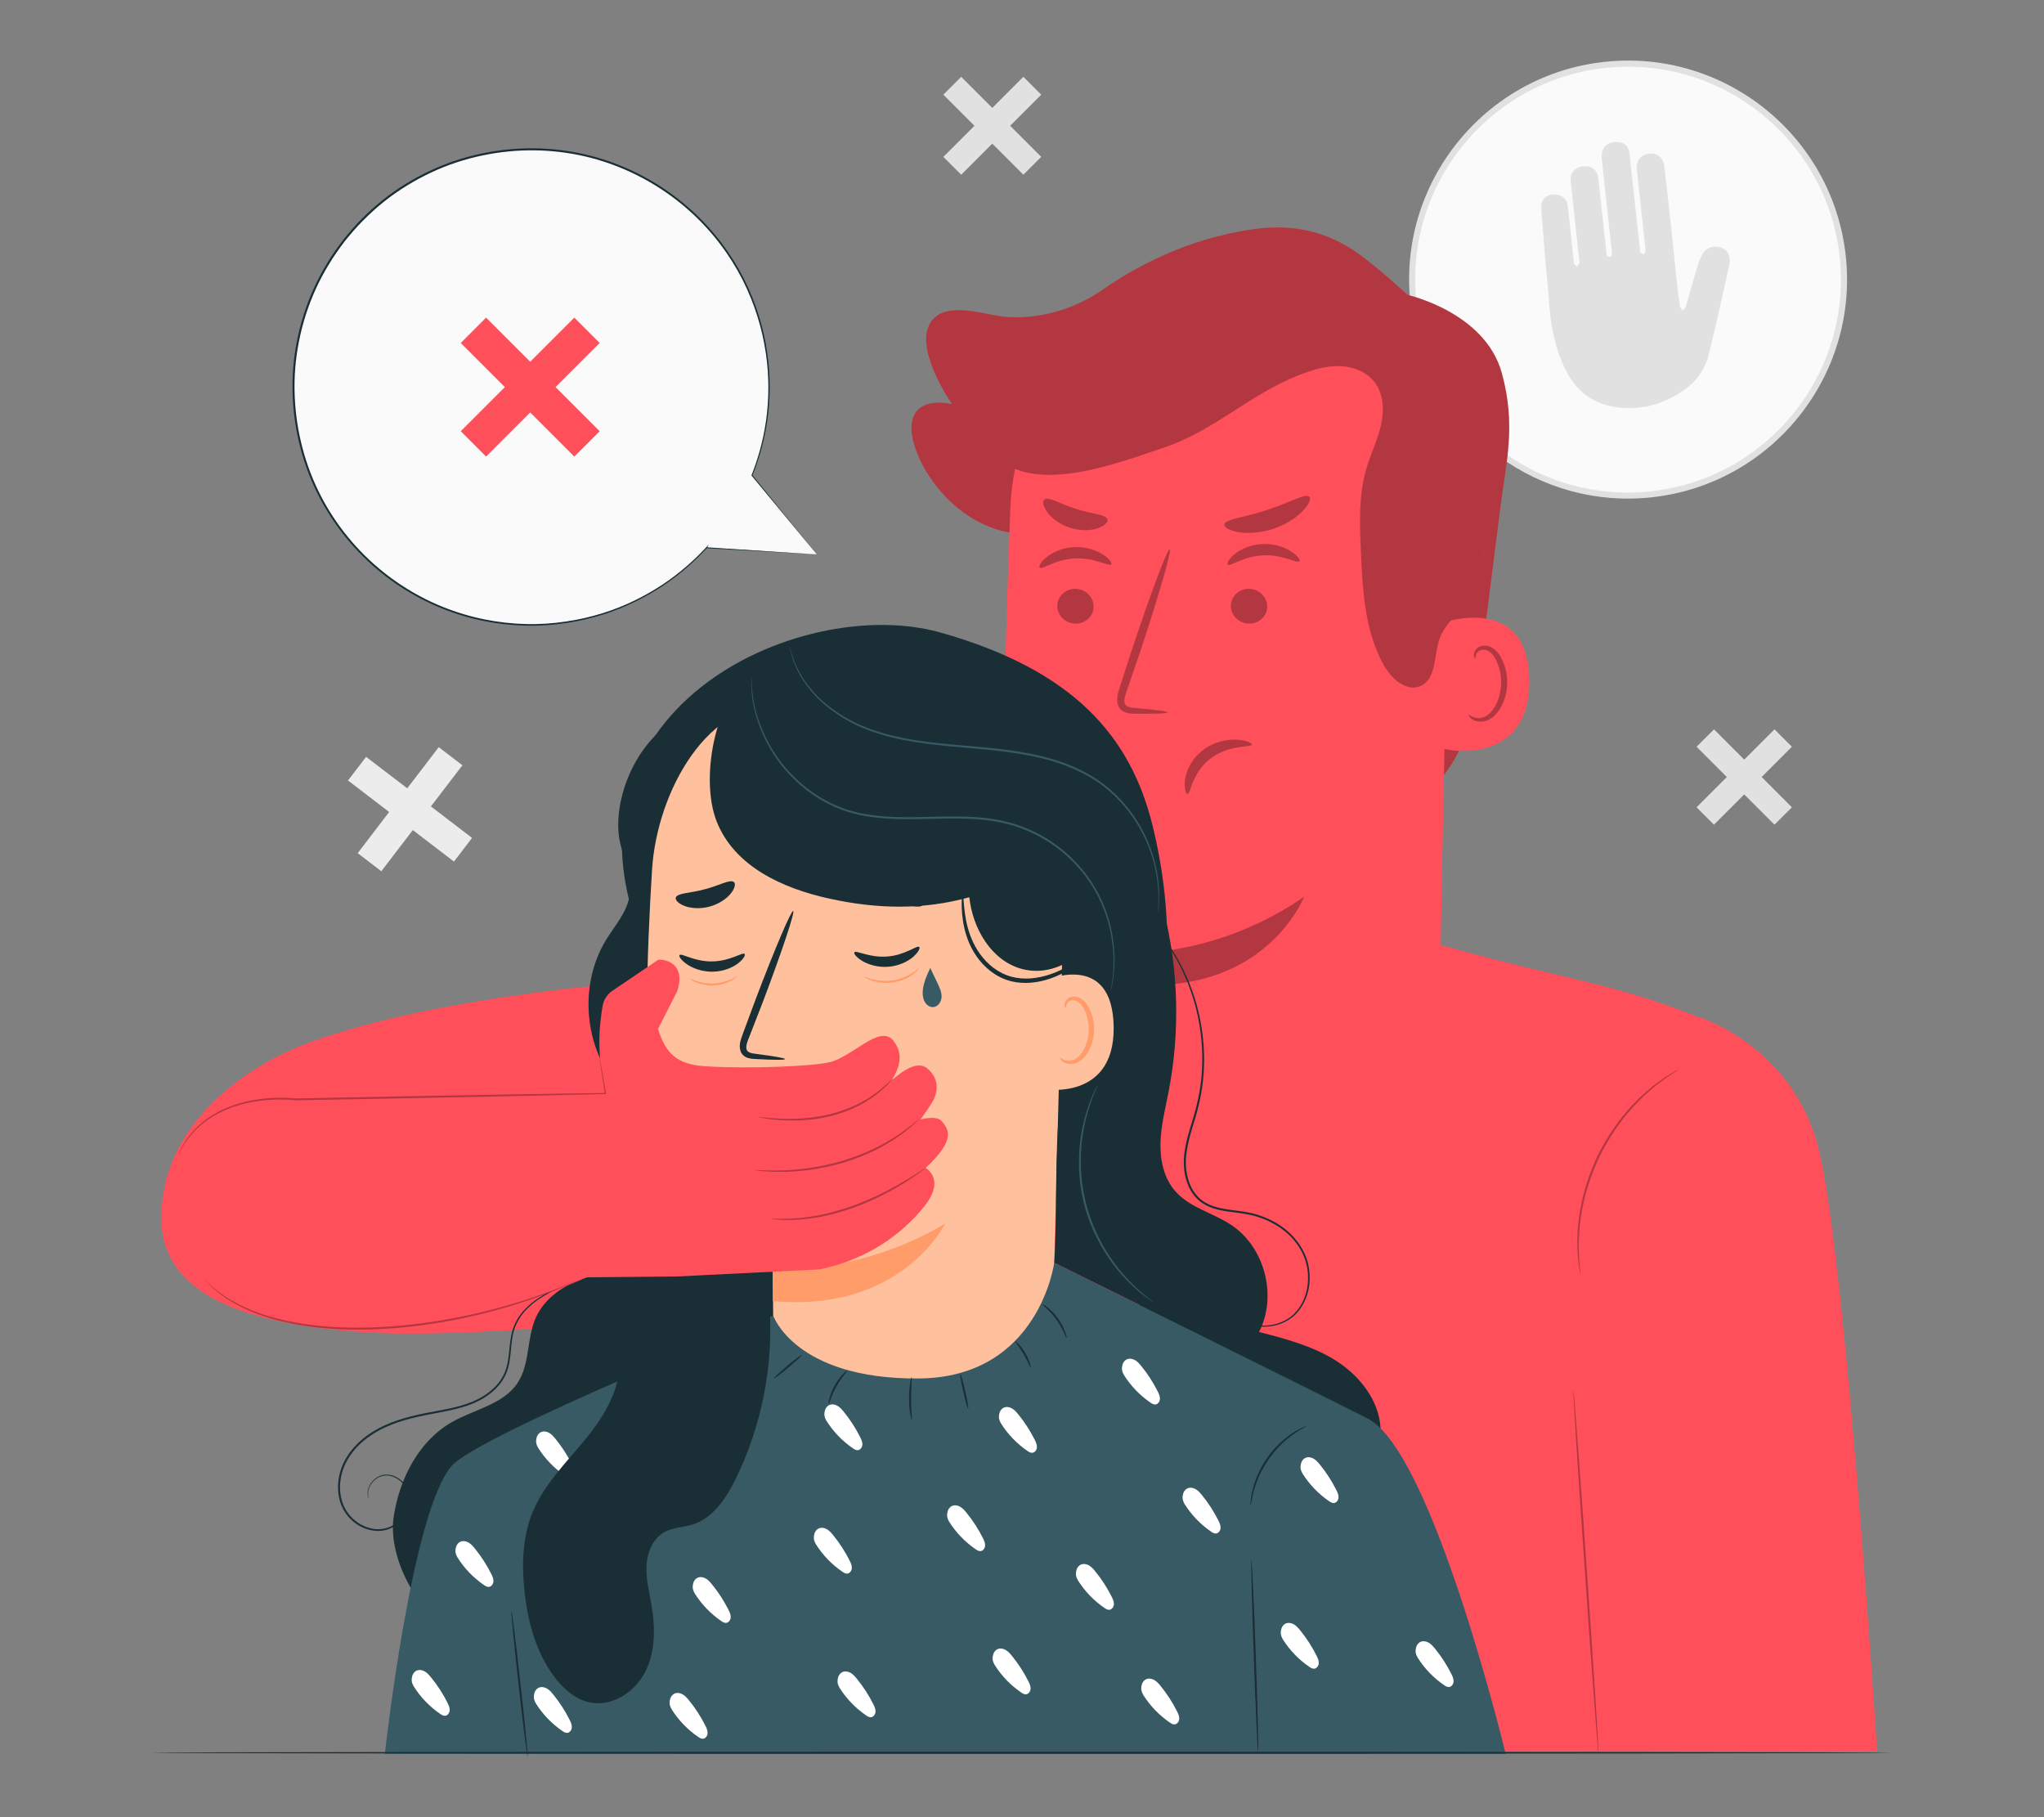 <?xml version="1.0" encoding="UTF-8"?>
<svg id="Layer_2" data-name="Layer 2" xmlns="http://www.w3.org/2000/svg" viewBox="0 0 540 480">
  <rect x="0" y="0" width="540" height="480" fill="#808080" stroke="none"/>
  <defs>
    <style>
      .cls-1 {
        fill: #375a64;
      }

      .cls-1, .cls-2, .cls-3, .cls-4, .cls-5, .cls-6, .cls-7, .cls-8, .cls-9, .cls-10, .cls-11 {
        stroke-width: 0px;
      }

      .cls-2 {
        fill: #e1e1e1;
      }

      .cls-3 {
        fill: #ececec;
      }

      .cls-5 {
        fill: none;
      }

      .cls-6 {
        fill: #1a2e35;
      }

      .cls-7 {
        fill: #fff;
      }

      .cls-12 {
        opacity: .3;
      }

      .cls-8 {
        fill: #ff9c6a;
      }

      .cls-9 {
        fill: #fafafa;
      }

      .cls-10 {
        fill: #ff4f5b;
      }

      .cls-11 {
        fill: #ffc19d;
      }
    </style>
  </defs>
  <g id="Layer_2-2" data-name="Layer 2">
    <g>
      <g>
        <g>
          <g>
            <circle class="cls-9" cx="430.12" cy="73.86" r="57.04" transform="translate(73.75 325.77) rotate(-45)"/>
            <path class="cls-2" d="M430.97,131.7c-29.5.46-55.11-21.69-58.36-51.6-3.45-31.71,19.55-60.32,51.26-63.76,31.71-3.45,60.32,19.55,63.76,51.26h0c3.45,31.71-19.55,60.32-51.26,63.76-1.81.2-3.61.31-5.4.33ZM429.29,17.62c-1.74.03-3.49.13-5.25.33-30.83,3.35-53.18,31.16-49.83,61.98,1.62,14.93,8.96,28.34,20.67,37.75,11.71,9.41,26.37,13.7,41.31,12.08,30.83-3.35,53.18-31.16,49.83-61.98-3.16-29.07-28.06-50.6-56.73-50.16Z"/>
          </g>
          <path class="cls-2" d="M456.52,66.88c-1.31-2.22-4.97-2.35-6.45-.23-.8,1.15-1.27,2.58-1.69,3.95-1.06,3.47-2,6.98-3.03,10.46-.11.37-.55.65-.83.97-.24-.35-.64-.69-.7-1.07-.31-1.97-.55-3.95-.77-5.94-.42-3.9-.79-7.8-1.21-11.69-.7-6.55-1.41-13.1-2.17-19.64-.08-.71-.43-1.48-.9-2.02-1.05-1.2-2.91-1.42-4.44-.72-1.29.59-2.08,2.09-1.91,3.73.74,6.95,1.5,13.89,2.25,20.84.04.33.15.68.06.97-.08.26-.38.61-.61.64-.23.03-.6-.25-.73-.49-.15-.26-.12-.63-.16-.96-.88-8.07-1.76-16.14-2.64-24.2-.06-.51-.09-1.02-.2-1.51-.33-1.45-1.14-2.18-2.6-2.4-2.99-.46-4.95,1.4-4.62,4.41.86,7.96,1.73,15.92,2.59,23.88.05.47.14.95.08,1.41-.03.24-.33.61-.55.63-.23.03-.63-.22-.73-.44-.17-.38-.18-.85-.22-1.28-.7-6.37-1.37-12.74-2.09-19.1-.25-2.21-1.83-3.38-4.04-3.12-2.21.25-3.48,1.76-3.25,3.94.72,6.77,1.46,13.53,2.2,20.3.04.4.18.82.1,1.19-.08.37-.38.69-.58,1.03-.3-.3-.81-.56-.85-.89-.32-2.45-.53-4.92-.79-7.38-.28-2.61-.53-5.21-.86-7.81-.25-2.02-1.98-3.2-4.13-2.94-1.92.24-3.04,1.67-2.88,3.66.41,5.11.82,10.23,1.22,15.34-.05,0,.05,0,0,0,.34,3.11.64,6.23.84,9.34.41,6.26,1.61,12.33,4.39,17.99,2.61,5.32,6.87,8.73,12.76,9.72,6.36,1.07,12.3-.36,17.68-3.84,3.61-2.34,6.29-5.59,7.33-9.83,1.95-7.93,3.74-15.9,5.5-23.87.21-.95.1-2.21-.37-3.03Z"/>
        </g>
        <polygon class="cls-2" points="473.4 213.25 465.4 205.25 473.4 197.25 468.8 192.66 460.8 200.65 452.81 192.66 448.21 197.25 456.21 205.25 448.21 213.25 452.81 217.84 460.8 209.84 468.8 217.84 473.4 213.25"/>
        <polygon class="cls-2" points="275.08 41.43 266.87 33.22 275.08 25.01 270.36 20.29 262.15 28.5 253.94 20.29 249.22 25.01 257.44 33.22 249.22 41.43 253.94 46.15 262.15 37.94 270.36 46.15 275.08 41.43"/>
        <polygon class="cls-3" points="124.71 221.33 113.84 213.01 122.16 202.14 115.91 197.36 107.59 208.23 96.72 199.92 91.94 206.16 102.81 214.48 94.5 225.36 100.74 230.13 109.06 219.26 119.93 227.58 124.71 221.33"/>
        <g>
          <g>
            <path class="cls-9" d="M215.79,146.45l-17.12-20.88c4.18-10.43,5.63-22.11,3.58-34-5.9-34.19-38.39-57.12-72.57-51.22-34.19,5.9-57.12,38.39-51.22,72.57,5.9,34.18,38.39,57.12,72.57,51.22,14.27-2.46,26.57-9.57,35.64-19.5l-.02.03,29.14,1.76Z"/>
            <path class="cls-6" d="M215.79,146.45c-.97-.05-10.46-.58-29.15-1.63h-.21s.1-.2.1-.2l.02-.03.22.15c-3.06,3.34-6.82,6.76-11.41,9.85-4.6,3.06-9.98,5.84-16.13,7.76-3.07.96-6.31,1.73-9.7,2.22-3.39.51-6.92.78-10.54.69-7.24-.15-14.87-1.57-22.26-4.56-7.39-2.98-14.54-7.53-20.67-13.58-6.13-6.03-11.25-13.56-14.54-22.11-3.28-8.54-4.78-18.04-4.07-27.63.75-9.57,3.71-19.2,8.9-27.72,1.29-2.2,2.78-4.25,4.3-6.27,1.59-1.96,3.21-3.89,4.99-5.64,3.52-3.55,7.42-6.66,11.61-9.21,4.17-2.57,8.59-4.63,13.14-6.14,4.55-1.5,9.2-2.46,13.84-2.92,9.28-.91,18.48.26,26.74,3.16,8.27,2.88,15.61,7.38,21.6,12.79,6.01,5.41,10.67,11.73,13.98,18.25,3.28,6.54,5.27,13.26,6.16,19.65.92,6.39.78,12.46-.02,17.89-.8,5.44-2.25,10.26-3.9,14.39l-.02-.13c10.96,13.49,16.43,20.24,17.02,20.96-.59-.72-6.14-7.41-17.22-20.79l-.05-.06.03-.07c1.62-4.12,3.05-8.92,3.82-14.34.77-5.41.9-11.44-.03-17.79-.91-6.35-2.9-13.01-6.17-19.51-3.31-6.47-7.94-12.73-13.92-18.09-5.96-5.36-13.24-9.82-21.45-12.67-8.19-2.87-17.32-4.02-26.52-3.11-4.6.46-9.22,1.42-13.73,2.9-4.5,1.5-8.88,3.55-13.02,6.1-4.15,2.53-8.02,5.61-11.51,9.14-1.77,1.74-3.38,3.65-4.95,5.59-1.51,2-2.98,4.04-4.26,6.21-5.15,8.44-8.08,17.99-8.83,27.48-.71,9.5.78,18.93,4.02,27.4,3.25,8.48,8.33,15.95,14.4,21.94,6.08,6,13.16,10.53,20.49,13.5,7.34,2.98,14.91,4.4,22.1,4.57,3.6.1,7.11-.17,10.47-.66,3.37-.48,6.6-1.24,9.65-2.18,6.11-1.89,11.48-4.64,16.06-7.67,4.57-3.07,8.33-6.45,11.39-9.76l.7-.75-.48.91-.02.03-.11-.2c18.68,1.22,28.16,1.84,29.13,1.9Z"/>
          </g>
          <polygon class="cls-10" points="158.43 113.91 146.77 102.25 158.43 90.6 151.73 83.9 140.07 95.56 128.42 83.9 121.72 90.6 133.38 102.25 121.72 113.91 128.42 120.61 140.07 108.95 151.73 120.61 158.43 113.91"/>
        </g>
        <g>
          <g>
            <path class="cls-10" d="M355.53,211.95c9.12,4.98,21.11-.28,27.08-8.78,5.97-8.51,7.45-19.27,8.76-29.58,1.69-13.3,3.37-26.6,5.06-39.9,1.48-11.68,4.14-21.27.33-35.15-4.42-16.08-24.85-20.62-24.85-20.62,0,0-9.03-8.31-14.24-11.76-8.59-5.67-17.4-6.92-26.63-5.61-17.7,2.5-31.53,10.26-39.56,15.86-6.97,4.86-15.27,7.52-23.76,7.39-1.13-.02-2.16-.08-3.02-.2-5.74-.81-16.59-4.53-19.46,2.78-2.87,7.3,6.26,20.35,6.26,20.35,0,0-10.17-2.6-10.7,5.74-.52,8.34,10.92,28.46,30.89,28.7"/>
            <g class="cls-12">
              <path class="cls-4" d="M355.53,211.95c9.12,4.98,21.11-.28,27.08-8.78,5.97-8.51,7.45-19.27,8.76-29.58,1.69-13.3,3.37-26.6,5.06-39.9,1.48-11.68,4.14-21.27.33-35.15-4.42-16.08-24.85-20.62-24.85-20.62,0,0-9.03-8.31-14.24-11.76-8.59-5.67-17.4-6.92-26.63-5.61-17.7,2.5-31.53,10.26-39.56,15.86-6.97,4.86-15.27,7.52-23.76,7.39-1.13-.02-2.16-.08-3.02-.2-5.74-.81-16.59-4.53-19.46,2.78-2.87,7.3,6.26,20.35,6.26,20.35,0,0-10.17-2.6-10.7,5.74-.52,8.34,10.92,28.46,30.89,28.7"/>
            </g>
            <g>
              <g>
                <g>
                  <path class="cls-10" d="M480.34,302.96c-7.15-27.17-32.01-34.51-32.01-34.51v.07c-22.69-9.03-35.57-9.83-67.72-18.91l2.11-110.07c1.57-35.01-17.5-65.09-52.53-65.69l-3.24.13c-32.6,1.35-58.74,27.49-60.02,60.09-1.19,30.36-2.12,63.92-1.25,80.15,1.8,33.58,35.62,37.41,35.62,37.41.02.51,0,2.85-.06,6.3-1.51,0-19.66,2.45-39.05,6.39-12.25-3.73-48.51-13.49-71.69-6.51h0c-20.36,1.02-72.67,4.76-107.77,17.2-19.38,6.87-40.14,22.96-40.11,46.73.03,22.37,27.06,28.48,54.38,30.22,19.34,1.23,53.1-1.48,71.16-3.18l66.83,34.82,5.07,25.79,4.19,53.5,188.46-.26h63.2s-8.43-132.49-15.58-159.67Z"/>
                  <g class="cls-12">
                    <path class="cls-4" d="M301.31,251.64s21.23.37,43.21-14.74c0,0-9.65,24.87-43.3,23.23l.09-8.49Z"/>
                  </g>
                </g>
                <g class="cls-12">
                  <g>
                    <g>
                      <g>
                        <path class="cls-4" d="M279.32,160.07c.01,2.54,2.18,4.62,4.83,4.65,2.64.03,4.78-1.99,4.77-4.53-.02-2.54-2.18-4.62-4.82-4.65-2.65-.03-4.79,2-4.77,4.53Z"/>
                        <path class="cls-4" d="M274.69,149.95c.62.6,4.14-2.24,9.31-2.44,5.15-.27,9.05,2.23,9.59,1.57.26-.29-.39-1.4-2.09-2.53-1.67-1.13-4.49-2.18-7.71-2.03-3.21.15-5.87,1.45-7.38,2.72-1.54,1.28-2.03,2.44-1.72,2.71Z"/>
                      </g>
                      <g>
                        <path class="cls-4" d="M325.18,160.07c.01,2.54,2.18,4.62,4.83,4.65,2.64.03,4.78-1.99,4.77-4.53-.02-2.54-2.18-4.62-4.82-4.65-2.65-.03-4.79,2-4.77,4.53Z"/>
                        <path class="cls-4" d="M324.4,149.13c.62.6,4.15-2.24,9.31-2.44,5.15-.27,9.05,2.23,9.59,1.57.26-.29-.38-1.4-2.09-2.53-1.67-1.13-4.49-2.18-7.71-2.03-3.21.15-5.87,1.45-7.38,2.72-1.53,1.28-2.03,2.44-1.72,2.71Z"/>
                      </g>
                      <path class="cls-4" d="M308.46,188.19c.01-.29-3.22-.72-8.45-1.17-1.32-.08-2.58-.29-2.84-1.18-.35-.94.14-2.38.72-3.94,1.11-3.24,2.27-6.64,3.48-10.2,4.82-14.52,8.26-26.43,7.67-26.62-.59-.19-4.97,11.42-9.8,25.94-1.16,3.58-2.27,6.99-3.32,10.25-.44,1.52-1.22,3.25-.47,5.2.4.97,1.39,1.65,2.25,1.84.86.22,1.6.21,2.25.22,5.24.06,8.49-.05,8.5-.34Z"/>
                      <path class="cls-4" d="M313.73,209.71c.84.08,1.07-5.52,6.03-9.31,4.95-3.8,10.9-2.93,10.97-3.71.09-.35-1.29-1.14-3.81-1.31-2.47-.18-6.11.47-9.15,2.78-3.02,2.32-4.41,5.53-4.7,7.82-.31,2.33.26,3.75.65,3.73Z"/>
                    </g>
                    <path class="cls-4" d="M345.94,131.24c-1.04-1.07-5.47,1.66-11.29,3.49-5.79,1.95-10.97,2.35-11.19,3.83-.08.7,1.24,1.55,3.6,1.97,2.34.43,5.72.32,9.21-.81,3.48-1.14,6.28-3.04,7.92-4.77,1.66-1.73,2.22-3.2,1.75-3.72Z"/>
                    <path class="cls-4" d="M292.6,137.22c-.47-1.41-4.23-1.43-8.29-2.8-4.11-1.22-7.2-3.36-8.39-2.47-.54.44-.39,1.74.73,3.31,1.11,1.56,3.27,3.28,6.08,4.17,2.81.88,5.56.72,7.37.08,1.83-.64,2.69-1.62,2.51-2.29Z"/>
                  </g>
                </g>
              </g>
              <g>
                <path class="cls-10" d="M381.01,164.54c.56-.27,22.8-7.78,23.02,15.22.22,23-22.92,18.47-22.96,17.81-.05-.66-.05-33.03-.05-33.03Z"/>
                <g class="cls-12">
                  <path class="cls-4" d="M388,188.78c.1-.07.4.28,1.08.58.66.3,1.8.49,3,.03,2.42-.91,4.43-4.79,4.5-8.94.04-2.09-.42-4.08-1.18-5.73-.72-1.68-1.82-2.84-3.04-3.05-1.22-.27-2.08.47-2.35,1.12-.3.65-.15,1.1-.27,1.14-.06.06-.5-.38-.32-1.33.09-.46.36-1,.89-1.45.55-.45,1.36-.69,2.21-.61,1.77.11,3.39,1.72,4.22,3.53.93,1.81,1.49,4.05,1.45,6.4-.1,4.64-2.44,8.99-5.75,9.99-1.61.44-2.97-.04-3.67-.57-.72-.56-.84-1.07-.76-1.12Z"/>
                </g>
              </g>
            </g>
            <path class="cls-10" d="M264.15,121.49c10.59,8.65,30.82,1.01,43.76-3.41s22.37-13.92,35.09-18.93c3.38-1.33,6.92-2.48,10.55-2.45,3.63.02,7.41,1.38,9.62,4.27,2.42,3.18,2.54,7.59,1.64,11.48-.91,3.89-2.71,7.51-3.84,11.35-2.06,7.05-1.76,14.54-1.44,21.87.45,10.32,1.02,21.07,6.08,30.08,2,3.56,5.98,7.11,9.71,5.43,4.25-1.91,3.44-8.07,4.99-12.46,1.59-4.49,5.97-7.33,8.51-11.36,2.6-4.12,3.1-9.19,3.23-14.05.44-15.95-2.47-32.22-10.18-46.18-7.71-13.96-20.52-25.43-35.87-29.77-15.97-4.52-33.68-.98-47.68,7.94-14,8.92-24.42,22.84-30.71,38.2"/>
            <g class="cls-12">
              <path class="cls-4" d="M264.15,121.49c10.59,8.65,30.82,1.01,43.76-3.41s22.37-13.92,35.09-18.93c3.38-1.33,6.92-2.48,10.55-2.45,3.63.02,7.41,1.38,9.62,4.27,2.42,3.18,2.54,7.59,1.64,11.48-.91,3.89-2.71,7.51-3.84,11.35-2.06,7.05-1.76,14.54-1.44,21.87.45,10.32,1.02,21.07,6.08,30.08,2,3.56,5.98,7.11,9.71,5.43,4.25-1.91,3.44-8.07,4.99-12.46,1.59-4.49,5.97-7.33,8.51-11.36,2.6-4.12,3.1-9.19,3.23-14.05.44-15.95-2.47-32.22-10.18-46.18-7.71-13.96-20.52-25.43-35.87-29.77-15.97-4.52-33.68-.98-47.68,7.94-14,8.92-24.42,22.84-30.71,38.2"/>
            </g>
          </g>
          <g class="cls-12">
            <path class="cls-4" d="M422.33,463.53c-.15.01-1.77-21.58-3.61-48.21-1.85-26.64-3.22-48.24-3.07-48.25.15-.01,1.77,21.57,3.61,48.22,1.85,26.63,3.22,48.24,3.07,48.25Z"/>
          </g>
          <g class="cls-12">
            <path class="cls-4" d="M443.51,282.46s-.17.15-.52.39c-.4.26-.92.6-1.55,1.02-.34.22-.72.46-1.13.72-.4.28-.82.61-1.27.96-.9.7-1.98,1.43-3.03,2.42-.54.48-1.1.98-1.69,1.49-.58.52-1.12,1.14-1.72,1.73-1.22,1.17-2.34,2.59-3.57,4.04-2.32,3-4.61,6.51-6.54,10.45-1.87,3.97-3.18,7.95-4.06,11.64-.37,1.86-.77,3.62-.92,5.31-.09.84-.23,1.65-.27,2.43-.04.78-.07,1.53-.11,2.25-.12,1.44,0,2.73,0,3.88.02.57.02,1.1.05,1.59.05.48.1.93.14,1.33.07.76.13,1.37.18,1.85.03.42.04.65.02.65-.02,0-.06-.22-.13-.63-.07-.48-.16-1.09-.28-1.84-.06-.41-.12-.85-.19-1.33-.05-.49-.06-1.02-.1-1.6-.04-1.15-.18-2.46-.09-3.9.02-.73.05-1.48.07-2.27.03-.79.16-1.6.25-2.45.13-1.7.52-3.48.88-5.37.87-3.73,2.17-7.76,4.06-11.76,1.94-3.98,4.27-7.52,6.63-10.53,1.25-1.46,2.39-2.87,3.64-4.04.61-.6,1.16-1.21,1.76-1.73.6-.51,1.18-1.01,1.73-1.48,1.07-.98,2.17-1.69,3.1-2.38.47-.33.89-.66,1.31-.92.42-.25.8-.48,1.16-.69.66-.38,1.19-.69,1.61-.94.37-.21.57-.31.58-.29Z"/>
          </g>
        </g>
        <g>
          <g>
            <path class="cls-6" d="M178.22,190.13c-11.87,7.55-16.61,23.38-14.34,32.73,1.14,4.71,3.28,9.46,2.35,14.22-.81,4.11-3.76,7.4-5.98,10.96-7.38,11.87-6.07,28.48,3.07,39.05,9.14,10.57,25.39,14.25,38.2,8.65"/>
            <g>
              <path class="cls-6" d="M171.2,251.89c-28.87-63.5,39.8-95.4,77.27-84.81,35.22,9.95,50.24,27.47,56.03,51.02,5.8,23.56,5.52,49.08-3.71,71.53-4.55,11.07-12.75,22.31-24.64,23.69"/>
              <g>
                <g>
                  <path class="cls-6" d="M118.89,430.5c-9.69-5.98-16.42-19.93-14.87-29.93,1.54-9.99,6.6-19.95,15.4-24.95,5.93-3.37,13.57-4.65,17.33-10.34,3.32-5.03,2.35-11.81,4.83-17.29,2-4.43,6.12-7.63,10.6-9.53,4.48-1.9,9.34-2.66,14.15-3.41,10.31-1.6,20.63-3.2,30.94-4.8,3.42-.53,7.27-.96,10.02,1.14,2.77,2.11,3.37,5.96,3.73,9.42,2.49,24.09,3.49,48.34,2.98,72.56"/>
                  <path class="cls-11" d="M204.74,383.55c-.5-30.34-.57-48.39-.58-48.22,0,0-26.08-4.33-31.48-38.35-2.69-16.92-1.84-44.66-.41-67.34,1.29-20.41,14.81-45.46,35.15-43.3l63.51,16.05c6.18.65,10.83,5.93,10.71,12.14h0l-3.95,150.33"/>
                  <path class="cls-6" d="M196.72,251.98c-.55-.56-3.82,1.92-8.52,1.97-4.69.11-8.16-2.26-8.67-1.68-.25.26.32,1.28,1.83,2.35,1.49,1.07,4.02,2.1,6.95,2.05,2.92-.05,5.37-1.16,6.77-2.28,1.43-1.13,1.91-2.16,1.64-2.41Z"/>
                  <path class="cls-6" d="M242.85,250.13c-.58-.53-3.7,2.17-8.37,2.52-4.67.42-8.29-1.72-8.76-1.11-.23.27.39,1.25,1.98,2.23,1.56.97,4.15,1.83,7.06,1.59,2.91-.24,5.28-1.51,6.61-2.71,1.35-1.22,1.76-2.28,1.48-2.51Z"/>
                  <path class="cls-6" d="M207.41,279.76c.02-.27-2.9-.77-7.63-1.38-1.2-.12-2.33-.36-2.54-1.18-.28-.87.22-2.16.8-3.55,1.13-2.9,2.31-5.94,3.55-9.13,4.92-13,8.49-23.69,7.96-23.88-.52-.19-4.94,10.19-9.87,23.18-1.18,3.21-2.32,6.26-3.4,9.18-.45,1.36-1.23,2.91-.62,4.71.32.9,1.2,1.55,1.97,1.75.77.23,1.44.25,2.04.28,4.76.26,7.71.28,7.73.01Z"/>
                  <path class="cls-8" d="M204.16,335.33s22.89,1.48,45.57-12.15c0,0-11.51,23.67-45.57,20.49v-8.33Z"/>
                  <path class="cls-8" d="M209.39,291.08c1.69-2.23,4.65-3.46,7.58-3.14,2.04.22,4.1,1.2,5.33,2.86,1.24,1.66,1.5,4.01.37,5.6-1.27,1.78-3.92,2.19-6.16,1.56-2.24-.64-4.17-2.11-6-3.58-.51-.41-1.02-.83-1.34-1.39-.32-.56-.38-1.29,0-1.75"/>
                  <path class="cls-6" d="M210.58,299.76c.73.23,2.01-4.7,7.14-7.11,5.12-2.43,10.24-.52,10.46-1.2.15-.29-.92-1.26-3.13-1.89-2.16-.64-5.52-.76-8.66.72-3.13,1.48-4.98,4.06-5.67,6.05-.72,2.01-.48,3.38-.14,3.44Z"/>
                </g>
                <path class="cls-6" d="M222.34,236.72c.46,1.28,5.15.67,10.66,1.34,5.52.55,9.97,2.17,10.7,1.02.33-.55-.45-1.75-2.24-2.98-1.78-1.23-4.62-2.41-7.93-2.78-3.31-.36-6.34.16-8.34.98-2.02.82-3.04,1.82-2.84,2.42Z"/>
                <path class="cls-6" d="M193.91,233c-1.05-.85-3.95.96-7.72,1.89-3.74,1.06-7.16.93-7.65,2.18-.2.6.55,1.53,2.18,2.18,1.61.66,4.11.92,6.69.24,2.58-.69,4.62-2.15,5.69-3.52,1.09-1.38,1.28-2.55.81-2.97Z"/>
              </g>
            </g>
            <g>
              <path class="cls-11" d="M275.8,259.1c.5-.24,18.21-8.07,18.42,12.3.21,20.37-20.29,16.38-20.33,15.79-.04-.58,1.91-28.09,1.91-28.09Z"/>
              <path class="cls-8" d="M280.04,279.41c.09-.07.36.24.96.51.59.26,1.59.44,2.65.03,2.14-.81,3.92-4.25,3.98-7.92.03-1.85-.37-3.62-1.05-5.07-.64-1.48-1.61-2.51-2.7-2.7-1.08-.24-1.84.42-2.08.99-.27.57-.13.98-.24,1.01-.06.05-.44-.34-.29-1.18.08-.41.31-.89.79-1.28.48-.4,1.2-.61,1.96-.54,1.57.09,3,1.52,3.74,3.12.83,1.6,1.33,3.58,1.29,5.66-.09,4.11-2.15,7.97-5.09,8.85-1.43.39-2.63-.03-3.25-.51-.64-.5-.75-.95-.68-.99Z"/>
            </g>
            <path class="cls-6" d="M200.64,176.07c-11.33,5.86-16,29.04-11.31,40.91,4.69,11.86,17.33,17.66,29.79,20.39,12.46,2.73,24.68,3.05,36.97-.37.86,8.26,5.81,16.75,13.83,18.93,10.62,2.89,21.32-6.83,23.68-17.58,2.36-10.74-1.18-21.81-4.68-32.24"/>
            <path class="cls-6" d="M290.52,249.99c.05.06-.51.59-1.57,1.48-1.06.89-2.63,2.15-4.7,3.54-2.07,1.37-4.69,2.9-7.92,3.83-3.19.92-7.09,1.26-10.81-.16-3.71-1.41-6.45-4.22-8.18-7.07-1.76-2.89-2.54-5.85-2.93-8.32-.38-2.48-.38-4.51-.32-5.9.07-1.39.19-2.15.27-2.15.22,0-.02,3.1.87,7.9.48,2.38,1.33,5.2,3.03,7.89,1.69,2.67,4.28,5.26,7.68,6.55,3.4,1.3,7.04,1.04,10.1.21,3.09-.83,5.67-2.23,7.76-3.49,4.16-2.6,6.6-4.49,6.72-4.33Z"/>
          </g>
          <path class="cls-1" d="M245.76,255.68c-1.01,2.21-2.21,4.78-1.97,7.2.08.77.3,1.54.77,2.15.47.61,1.22,1.04,1.99.99,1.26-.08,2.14-1.4,2.2-2.66.05-1.26-.5-2.45-1.04-3.59-.65-1.37-1.3-2.73-1.95-4.1"/>
          <path class="cls-8" d="M242.94,255.68s-.5.78-1.68,1.66c-1.17.88-3.05,1.8-5.28,2.15-2.23.34-4.3.02-5.68-.47-1.39-.49-2.13-1.04-2.1-1.08.05-.09.84.34,2.21.71,1.37.38,3.34.63,5.49.3,2.14-.33,3.95-1.16,5.14-1.93,1.2-.77,1.83-1.41,1.9-1.34Z"/>
          <path class="cls-8" d="M194.87,257.83s-.5.59-1.58,1.19c-1.07.6-2.71,1.18-4.59,1.29-1.89.1-3.58-.29-4.71-.77-1.14-.47-1.73-.95-1.7-1,.05-.08.7.28,1.83.64,1.12.37,2.75.68,4.55.59,1.8-.11,3.38-.6,4.45-1.09,1.08-.49,1.69-.92,1.75-.84Z"/>
          <path class="cls-6" d="M364.74,377.41c-.34-7.35-5.37-13.84-11.55-17.83-6.18-3.99-13.44-5.91-20.57-7.74,4.89-9.48,1.54-22.39-7.35-28.29-4.81-3.19-10.94-4.54-14.75-8.87-3.02-3.42-4.06-8.21-3.94-12.77.12-4.56,1.27-9.02,2.14-13.49,3.07-15.77,2.64-32.22-1.26-47.81l-2.22,9-5.19,13.85-8.15,28.39-12.44,6.38c-.66,11.46-.27,23.87-.93,35.33l22.48,11.12.24.48,63.51,32.25Z"/>
          <path class="cls-1" d="M293.51,261.49s0-.13.04-.38c.04-.27.1-.64.18-1.09.15-.96.33-2.39.42-4.24.18-3.67-.12-9.14-2.44-15.33-1.17-3.08-2.87-6.31-5.23-9.38-2.38-3.05-5.39-5.97-9.02-8.37-3.63-2.4-7.86-4.31-12.49-5.32-4.63-1.05-9.58-1.22-14.62-1.17-5.05.07-9.99.3-14.78.09-4.77-.25-9.41-.91-13.54-2.54-4.12-1.59-7.7-3.9-10.65-6.47-2.95-2.58-5.33-5.4-7.1-8.22-3.57-5.64-5.04-10.96-5.52-14.63-.09-.92-.18-1.74-.25-2.46-.06-.71-.02-1.32-.04-1.81,0-.47,0-.83,0-1.11,0-.25.01-.38.02-.38,0,0,.02.13.04.38.01.28.03.64.05,1.11.03.49.01,1.09.09,1.8.09.71.19,1.53.3,2.44.54,3.64,2.06,8.9,5.64,14.46,1.78,2.78,4.15,5.55,7.07,8.09,2.93,2.53,6.47,4.79,10.53,6.34,4.06,1.59,8.65,2.23,13.38,2.47,4.75.21,9.68-.03,14.75-.1,5.06-.05,10.05.12,14.74,1.19,4.7,1.03,8.98,2.98,12.65,5.42,3.68,2.44,6.71,5.42,9.1,8.51,2.38,3.12,4.07,6.4,5.24,9.52,2.3,6.28,2.54,11.79,2.3,15.48-.25,3.71-.85,5.7-.85,5.7Z"/>
          <path class="cls-1" d="M305.92,241.14s0-.12,0-.35c.01-.26.03-.59.06-1.02.09-.89.09-2.21.06-3.91-.11-1.69-.26-3.77-.79-6.12-.47-2.36-1.28-5-2.53-7.75-2.45-5.49-6.81-11.61-13.56-15.97-3.37-2.15-7.25-3.84-11.44-5.05-4.18-1.23-8.65-1.99-13.25-2.55-9.2-1.07-18.09-1.37-26.01-3.01-3.96-.8-7.66-1.89-10.96-3.32-3.31-1.41-6.17-3.22-8.58-5.1-2.41-1.89-4.32-3.92-5.77-5.87-1.45-1.95-2.42-3.83-3.09-5.4-.32-.79-.6-1.5-.76-2.14-.19-.63-.35-1.16-.42-1.61-.08-.42-.14-.75-.19-1-.04-.23-.06-.34-.05-.34s.04.11.1.33c.06.25.14.58.24.99.08.44.26.96.47,1.58.18.63.47,1.32.8,2.1.69,1.54,1.67,3.38,3.13,5.3,1.46,1.91,3.37,3.9,5.77,5.75,2.4,1.84,5.24,3.61,8.52,4.99,3.27,1.4,6.95,2.46,10.88,3.25,7.87,1.61,16.74,1.9,25.98,2.97,4.61.56,9.11,1.33,13.33,2.58,4.22,1.22,8.16,2.94,11.56,5.14,6.83,4.45,11.2,10.67,13.64,16.23,1.24,2.8,2.03,5.46,2.48,7.85.5,2.38.63,4.47.7,6.17,0,1.71-.04,3.03-.17,3.92-.05.42-.08.76-.11,1.01-.03.23-.05.34-.06.34Z"/>
          <path class="cls-1" d="M304.99,344.14s-.21-.1-.57-.34c-.36-.25-.91-.58-1.56-1.09-1.33-.97-3.18-2.51-5.24-4.63-4.12-4.2-8.92-11.16-11.19-19.97-2.27-8.81-1.41-17.23.17-22.89.78-2.85,1.66-5.09,2.35-6.58.33-.76.65-1.32.84-1.7.2-.38.32-.58.33-.57.02,0-.07.22-.24.62-.16.4-.45.97-.75,1.74-.64,1.51-1.45,3.75-2.18,6.6-1.47,5.64-2.25,13.96-.01,22.66,2.24,8.7,6.93,15.61,10.94,19.84,2.01,2.14,3.8,3.71,5.09,4.73.63.53,1.16.89,1.49,1.16.34.27.52.41.51.43Z"/>
          <path class="cls-6" d="M97.38,395.8s-.05-.11-.12-.34c-.07-.23-.15-.59-.14-1.06,0-.92.39-2.41,1.76-3.62.67-.6,1.59-1.11,2.7-1.24,1.1-.12,2.34.13,3.44.8,1.11.65,2.1,1.69,2.72,3.02.63,1.33.76,2.96.37,4.53-.4,1.57-1.29,3.1-2.6,4.28-1.28,1.21-3.05,2.05-4.96,2.2-3.83.29-7.95-2-9.93-5.82-1.98-3.84-1.69-8.81.52-12.87,2.22-4.1,6.15-7.23,10.58-9.22,4.46-2.01,9.16-2.93,13.63-3.75,4.46-.81,8.82-1.73,12.35-3.95,1.75-1.09,3.29-2.44,4.41-4.03,1.15-1.58,1.77-3.4,2.07-5.22.31-1.82.4-3.62.64-5.34.12-.86.28-1.7.5-2.52.11-.41.24-.8.4-1.18.16-.38.28-.77.48-1.12.7-1.45,1.64-2.68,2.66-3.7,1.01-1.02,2.07-1.88,3.13-2.58,2.1-1.42,4.08-2.34,5.71-3.05,1.63-.7,2.93-1.16,3.8-1.48.42-.14.75-.26,1-.34.23-.07.35-.11.35-.1,0,0-.11.06-.33.15-.25.1-.57.23-.99.39-.86.35-2.15.84-3.76,1.57-1.6.74-3.56,1.67-5.62,3.1-1.04.7-2.07,1.56-3.05,2.57-.99,1.01-1.89,2.22-2.56,3.63-.19.34-.31.72-.46,1.09-.15.37-.28.75-.38,1.15-.21.79-.36,1.62-.47,2.47-.23,1.7-.3,3.5-.61,5.36-.29,1.85-.94,3.77-2.12,5.42-1.16,1.66-2.74,3.06-4.54,4.18-3.62,2.29-8.06,3.22-12.51,4.04-4.47.82-9.12,1.74-13.5,3.72-4.35,1.95-8.18,5.01-10.33,8.98-2.14,3.92-2.42,8.72-.54,12.39,1.87,3.65,5.83,5.87,9.45,5.6,1.81-.13,3.48-.91,4.71-2.06,1.26-1.13,2.12-2.58,2.51-4.07.38-1.49.27-3.04-.31-4.3-.57-1.27-1.51-2.27-2.56-2.91-1.05-.65-2.21-.91-3.26-.8-1.05.11-1.93.58-2.59,1.14-1.34,1.14-1.76,2.57-1.79,3.46-.03.92.2,1.39.16,1.4Z"/>
          <path class="cls-6" d="M325.93,346.72s.34.39,1.07,1.03c.72.64,1.94,1.49,3.72,1.98.89.26,1.91.4,3.03.44,1.12,0,2.34-.14,3.6-.51,1.25-.37,2.54-.97,3.7-1.88,1.16-.91,2.18-2.14,2.94-3.59,1.55-2.89,2.06-6.69,1.11-10.44-.95-3.75-3.58-7.27-7.21-9.66-1.82-1.2-3.86-2.15-6.05-2.8-2.19-.65-4.52-.89-6.9-1.2-2.36-.33-4.87-.78-7.05-2.14-2.17-1.36-3.71-3.63-4.44-6.11-.76-2.48-.86-5.09-.5-7.57.34-2.48,1.02-4.85,1.72-7.14,1.48-4.56,2.49-9.06,2.81-13.44.34-4.37.09-8.56-.51-12.41-.6-3.85-1.56-7.38-2.75-10.48-.14-.39-.28-.78-.42-1.16-.16-.37-.32-.74-.48-1.1-.32-.72-.62-1.43-.92-2.11-.71-1.32-1.27-2.62-1.98-3.73-.68-1.13-1.28-2.2-1.95-3.12-.64-.93-1.2-1.8-1.8-2.52-.57-.73-1.08-1.38-1.53-1.94-.47-.53-.87-.98-1.2-1.35-.31-.35-.55-.63-.73-.84-.16-.19-.24-.29-.24-.3,0,0,.1.08.28.26.19.2.45.47.77.8.34.37.76.81,1.25,1.32.46.56.98,1.2,1.57,1.92.61.71,1.18,1.57,1.84,2.5.68.91,1.3,1.98,1.99,3.11.72,1.12,1.3,2.42,2.03,3.74.31.69.62,1.39.95,2.12.16.36.32.73.49,1.11.14.38.29.77.43,1.16,1.22,3.11,2.21,6.66,2.83,10.54.63,3.88.9,8.1.57,12.52-.3,4.41-1.32,9-2.8,13.56-.69,2.29-1.36,4.63-1.69,7.06-.35,2.42-.25,4.95.48,7.34.7,2.39,2.17,4.53,4.21,5.81,2.06,1.29,4.48,1.74,6.83,2.07,2.36.32,4.74.56,6.98,1.23,2.23.67,4.32,1.64,6.18,2.88,3.71,2.46,6.41,6.09,7.37,9.97.96,3.86.42,7.76-1.21,10.73-.8,1.49-1.86,2.75-3.07,3.68-1.21.93-2.54,1.54-3.83,1.9-1.29.36-2.54.49-3.68.48-1.14-.06-2.18-.21-3.08-.5-1.81-.54-3.03-1.43-3.74-2.1-.39-.31-.59-.63-.77-.82-.16-.19-.24-.29-.23-.3Z"/>
        </g>
        <g>
          <path class="cls-1" d="M397.77,463.27s-19.28-79.86-36.41-88.55c-17.13-8.69-82.85-41.15-82.85-41.15,0,0-4.02,30.39-35.92,30.55-32.6.16-38.33-16.63-38.33-16.63,0,0-77.66,31.5-84.87,39.64-10.7,12.09-17.71,76.14-17.71,76.14h296.08"/>
          <path class="cls-7" d="M224.47,412.24c-1.2-2.4-2.67-4.67-4.37-6.75-.48-.59-.99-1.17-1.64-1.55-.66-.38-1.49-.52-2.18-.2-.72.34-1.14,1.13-1.24,1.92-.1.79-.02,1.29.5,2.23,1.81,2.87,4.21,5.37,7.01,7.28.38.26.8.52,1.26.49.69-.04,1.19-.76,1.23-1.45s-.26-1.35-.57-1.97Z"/>
          <path class="cls-7" d="M271.7,444.13c-1.2-2.4-2.67-4.67-4.37-6.75-.48-.59-.99-1.17-1.64-1.55-.66-.38-1.49-.52-2.18-.2-.72.34-1.14,1.13-1.24,1.92-.1.79-.02,1.29.5,2.23,1.81,2.87,4.21,5.37,7.01,7.28.38.26.8.52,1.26.49.69-.04,1.19-.76,1.23-1.45.04-.69-.26-1.35-.57-1.97Z"/>
          <path class="cls-7" d="M310.97,452.07c-1.2-2.4-2.67-4.67-4.37-6.75-.48-.59-.99-1.17-1.64-1.55-.66-.38-1.49-.52-2.18-.2-.72.34-1.14,1.13-1.24,1.92s-.02,1.29.5,2.23c1.81,2.87,4.21,5.37,7.01,7.28.38.26.8.52,1.26.49.69-.04,1.19-.76,1.23-1.45.04-.69-.26-1.35-.57-1.97Z"/>
          <path class="cls-7" d="M347.83,437.36c-1.2-2.4-2.67-4.67-4.37-6.75-.48-.59-.99-1.17-1.64-1.55-.66-.38-1.49-.52-2.18-.2-.72.34-1.14,1.13-1.24,1.92-.1.79-.02,1.29.5,2.23,1.81,2.87,4.21,5.37,7.01,7.28.38.26.8.52,1.26.49.69-.04,1.19-.76,1.23-1.45s-.26-1.35-.57-1.97Z"/>
          <path class="cls-7" d="M353.05,393.6c-1.2-2.4-2.67-4.67-4.37-6.75-.48-.59-.99-1.17-1.64-1.55-.66-.38-1.49-.52-2.18-.2-.72.34-1.14,1.13-1.24,1.92s-.02,1.29.5,2.23c1.81,2.87,4.21,5.37,7.01,7.28.38.26.8.52,1.26.49.69-.04,1.19-.76,1.23-1.45.04-.69-.26-1.35-.57-1.97Z"/>
          <path class="cls-7" d="M383.45,442.2c-1.2-2.4-2.67-4.67-4.37-6.75-.48-.59-.99-1.17-1.64-1.55-.66-.38-1.49-.52-2.18-.2-.72.34-1.14,1.13-1.24,1.92-.1.79-.02,1.29.5,2.23,1.81,2.87,4.21,5.37,7.01,7.28.38.26.8.52,1.26.49.69-.04,1.19-.76,1.23-1.45.04-.69-.26-1.35-.57-1.97Z"/>
          <path class="cls-7" d="M118.23,449.8c-1.2-2.4-2.67-4.67-4.37-6.75-.48-.59-.99-1.17-1.64-1.55-.66-.38-1.49-.52-2.18-.2-.72.34-1.14,1.13-1.24,1.92-.1.79-.02,1.29.5,2.23,1.81,2.87,4.21,5.37,7.01,7.28.38.26.8.52,1.26.49.69-.04,1.19-.76,1.23-1.45.04-.69-.26-1.35-.57-1.97Z"/>
          <path class="cls-7" d="M129.79,415.75c-1.2-2.4-2.67-4.67-4.37-6.75-.48-.59-.99-1.17-1.64-1.55-.66-.38-1.49-.52-2.18-.2-.72.34-1.14,1.13-1.24,1.92s-.02,1.29.5,2.23c1.81,2.87,4.21,5.37,7.01,7.28.38.26.8.52,1.26.49.69-.04,1.19-.76,1.23-1.45.04-.69-.26-1.35-.57-1.97Z"/>
          <path class="cls-7" d="M150.5,454.31c-1.2-2.4-2.67-4.67-4.37-6.75-.48-.59-.99-1.17-1.64-1.55-.66-.38-1.49-.52-2.18-.2-.72.34-1.14,1.13-1.24,1.92-.1.79-.02,1.29.5,2.23,1.81,2.87,4.21,5.37,7.01,7.28.38.26.8.52,1.26.49.69-.04,1.19-.76,1.23-1.45s-.26-1.35-.57-1.97Z"/>
          <path class="cls-7" d="M151.1,386.79c-1.2-2.4-2.67-4.67-4.37-6.75-.48-.59-.99-1.17-1.64-1.55-.66-.38-1.49-.52-2.18-.2-.72.34-1.14,1.13-1.24,1.92-.1.79-.02,1.29.5,2.23,1.81,2.87,4.21,5.37,7.01,7.28.38.26.8.52,1.26.49.69-.04,1.19-.76,1.23-1.45.04-.69-.26-1.35-.57-1.97Z"/>
          <path class="cls-7" d="M186.37,455.86c-1.2-2.4-2.67-4.67-4.37-6.75-.48-.59-.99-1.17-1.64-1.55-.66-.38-1.49-.52-2.18-.2-.72.34-1.14,1.13-1.24,1.92-.1.79-.02,1.29.5,2.23,1.81,2.87,4.21,5.37,7.01,7.28.38.26.8.52,1.26.49.69-.04,1.19-.76,1.23-1.45.04-.69-.26-1.35-.57-1.97Z"/>
          <path class="cls-7" d="M305.87,367.57c-1.2-2.4-2.67-4.67-4.37-6.75-.48-.59-.99-1.17-1.64-1.55-.66-.38-1.49-.52-2.18-.2-.72.34-1.14,1.13-1.24,1.92s-.02,1.29.5,2.23c1.81,2.87,4.21,5.37,7.01,7.28.38.26.8.52,1.26.49.69-.04,1.19-.76,1.23-1.45.04-.69-.26-1.35-.57-1.97Z"/>
          <path class="cls-7" d="M293.71,421.8c-1.2-2.4-2.67-4.67-4.37-6.75-.48-.59-.99-1.17-1.64-1.55-.66-.38-1.49-.52-2.18-.2-.72.34-1.14,1.13-1.24,1.92-.1.79-.02,1.29.5,2.23,1.81,2.87,4.21,5.37,7.01,7.28.38.26.8.52,1.26.49.69-.04,1.19-.76,1.23-1.45.04-.69-.26-1.35-.57-1.97Z"/>
          <path class="cls-7" d="M321.89,401.65c-1.2-2.4-2.67-4.67-4.37-6.75-.48-.59-.99-1.17-1.64-1.55-.66-.38-1.49-.52-2.18-.2-.72.34-1.14,1.13-1.24,1.92-.1.79-.02,1.29.5,2.23,1.81,2.87,4.21,5.37,7.01,7.28.38.26.8.52,1.26.49.69-.04,1.19-.76,1.23-1.45.04-.69-.26-1.35-.57-1.97Z"/>
          <path class="cls-7" d="M259.68,406.3c-1.2-2.4-2.67-4.67-4.37-6.75-.48-.59-.99-1.17-1.64-1.55-.66-.38-1.49-.52-2.18-.2-.72.34-1.14,1.13-1.24,1.92-.1.79-.02,1.29.5,2.23,1.81,2.87,4.21,5.37,7.01,7.28.38.26.8.52,1.26.49.69-.04,1.19-.76,1.23-1.45.04-.69-.26-1.35-.57-1.97Z"/>
          <path class="cls-7" d="M273.37,380.33c-1.2-2.4-2.67-4.67-4.37-6.75-.48-.59-.99-1.17-1.64-1.55-.66-.38-1.49-.52-2.18-.2-.72.34-1.14,1.13-1.24,1.92s-.02,1.29.5,2.23c1.81,2.87,4.21,5.37,7.01,7.28.38.26.8.52,1.26.49.69-.04,1.19-.76,1.23-1.45.04-.69-.26-1.35-.57-1.97Z"/>
          <path class="cls-7" d="M227.26,379.64c-1.2-2.4-2.67-4.67-4.37-6.75-.48-.59-.99-1.17-1.64-1.55-.66-.38-1.49-.52-2.18-.2-.72.34-1.14,1.13-1.24,1.92s-.02,1.29.5,2.23c1.81,2.87,4.21,5.37,7.01,7.28.38.26.8.52,1.26.49.69-.04,1.19-.76,1.23-1.45.04-.69-.26-1.35-.57-1.97Z"/>
          <path class="cls-7" d="M230.73,450.18c-1.2-2.4-2.67-4.67-4.37-6.75-.48-.59-.99-1.17-1.64-1.55-.66-.38-1.49-.52-2.18-.2-.72.34-1.14,1.13-1.24,1.92-.1.79-.02,1.29.5,2.23,1.81,2.87,4.21,5.37,7.01,7.28.38.26.8.52,1.26.49.69-.04,1.19-.76,1.23-1.45.04-.69-.26-1.35-.57-1.97Z"/>
          <path class="cls-7" d="M192.47,425.26c-1.2-2.4-2.67-4.67-4.37-6.75-.48-.59-.99-1.17-1.64-1.55-.66-.38-1.49-.52-2.18-.2-.72.34-1.14,1.13-1.24,1.92-.1.79-.02,1.29.5,2.23,1.81,2.87,4.21,5.37,7.01,7.28.38.26.8.52,1.26.49.69-.04,1.19-.76,1.23-1.45.04-.69-.26-1.35-.57-1.97Z"/>
          <path class="cls-6" d="M332.39,462.98c-.15,0-.67-11.39-1.16-25.45-.49-14.06-.77-25.46-.62-25.47.15,0,.67,11.39,1.16,25.45.49,14.06.77,25.46.62,25.47Z"/>
          <path class="cls-6" d="M139.38,464c-.15.02-1.23-8.59-2.41-19.22-1.18-10.64-2.02-19.27-1.87-19.28.15-.02,1.23,8.59,2.41,19.22,1.18,10.63,2.02,19.27,1.87,19.28Z"/>
          <path class="cls-6" d="M345.24,376.62c.05.09-1.34.71-3.34,2.1-1,.68-2.13,1.6-3.29,2.7-1.14,1.12-2.31,2.44-3.39,3.95-1.05,1.52-1.9,3.07-2.57,4.52-.64,1.47-1.12,2.83-1.43,4.01-.62,2.35-.74,3.86-.84,3.85-.04,0-.03-.38.02-1.07.02-.34.06-.76.14-1.24.08-.48.15-1.04.31-1.63.26-1.21.71-2.61,1.34-4.11.66-1.49,1.51-3.08,2.58-4.63,1.09-1.54,2.3-2.87,3.48-4,1.2-1.1,2.37-2,3.42-2.65.51-.35,1.01-.6,1.43-.84.42-.25.81-.42,1.12-.56.63-.28.98-.41,1-.38Z"/>
          <path class="cls-6" d="M240.85,374.95c-.14.03-.7-2.46-.69-5.59,0-3.13.56-5.62.69-5.59.16.02-.16,2.51-.15,5.59,0,3.08.31,5.57.15,5.59Z"/>
          <path class="cls-6" d="M255.77,372.05c-.15.03-.73-1.98-1.3-4.5-.57-2.52-.92-4.58-.77-4.62.15-.03.73,1.98,1.3,4.5.57,2.52.92,4.58.77,4.62Z"/>
          <path class="cls-6" d="M272.33,361.28c-.15.05-.77-1.68-1.92-3.61-1.13-1.94-2.34-3.32-2.23-3.43.09-.1,1.52,1.15,2.69,3.16,1.18,2,1.58,3.85,1.45,3.89Z"/>
          <path class="cls-6" d="M281.79,353.43c-.16.06-.91-2.36-2.7-4.83-1.77-2.5-3.81-3.98-3.7-4.11.06-.12,2.31,1.21,4.14,3.8,1.85,2.57,2.39,5.13,2.26,5.15Z"/>
          <path class="cls-6" d="M218.92,370.81c-.13-.01.19-2.35,1.6-4.86,1.39-2.51,3.21-4.02,3.29-3.91.12.12-1.48,1.74-2.82,4.17-1.36,2.42-1.91,4.63-2.07,4.59Z"/>
          <path class="cls-6" d="M204.4,364.17c-.1-.11,1.49-1.61,3.53-3.34,2.05-1.73,3.79-3.04,3.88-2.93.1.11-1.48,1.61-3.53,3.34-2.05,1.73-3.78,3.04-3.88,2.92Z"/>
          <path class="cls-6" d="M163.6,358.53c.66,7.96-3.84,15.41-8.9,21.59-5.06,6.18-10.95,11.93-13.99,19.31-2.67,6.5-2.89,13.77-2.16,20.76.85,8.08,3.02,16.24,7.9,22.74,2.39,3.19,5.61,6.02,9.52,6.79,5.85,1.14,11.84-2.84,14.52-8.17,2.68-5.33,2.64-11.63,1.64-17.51-.6-3.48-1.51-6.96-1.33-10.49s1.71-7.24,4.82-8.91c2.23-1.2,4.89-1.18,7.3-1.93,5.47-1.69,8.96-6.99,11.47-12.13,6.84-14,9.96-29.81,8.93-45.36-.06-.97-.18-2.03-.87-2.72-.89-.89-2.32-.81-3.57-.65-10.08,1.27-20.05,3.36-29.78,6.26"/>
        </g>
        <g>
          <g>
            <path class="cls-10" d="M244.55,308.5c8.61-7.95,5.59-10.55,4.36-12.22-1.37-1.84-5.72-.58-5.72-.58,0,0,1.68-2.28,3.07-4.51,1.39-2.23,2.25-6.12-1.37-9.03-3.62-2.92-9.78,4.08-9.1,2.83.68-1.26,3.75-5.77.19-10.14-3.55-4.37-10.62,4.21-16.75,5.72-4.16,1.03-20.78,1.83-32.89,1.08-7.58-.47-10.48-3.44-12.5-9.85l5.09-10.01c2.65-8.35-4.83-8.48-5.09-8.24l-12.07,8.18c-1.39.94-2.32,2.41-2.58,4.07-.66,4.19-1.83,11.22.77,23.04l-88.56.54c-14.47.09-26.16,11.85-26.16,26.32h0c0,.92.06,1.83.17,2.72-.22,9.84,6.18,19.14,14.61,24.36,8.8,5.45,19.43,7.12,29.78,7.47,21.79.74,44.9-3.56,65.06-12.85l24.03-.23,37.57-1.86c10.24-2.04,19.61-7.29,26.48-15.16,1.07-1.23,1.98-2.39,2.59-3.41,3.46-5.73-.96-8.23-.96-8.23Z"/>
            <g class="cls-12">
              <path class="cls-4" d="M235.78,285s-.32.43-.99,1.15c-.33.36-.73.8-1.26,1.25-.52.45-1.08,1.02-1.79,1.53-.69.53-1.45,1.12-2.33,1.65-.85.58-1.83,1.09-2.84,1.63-2.07,1.02-4.46,1.93-7.05,2.59-5.2,1.28-10.08,1.31-13.54,1.06-1.74-.13-3.14-.3-4.09-.47-.96-.16-1.49-.27-1.48-.3,0-.04.54,0,1.51.1.96.11,2.36.22,4.09.3,3.45.15,8.27.06,13.39-1.21,2.55-.65,4.9-1.53,6.96-2.51,1.01-.53,1.98-1.01,2.83-1.57.88-.51,1.64-1.07,2.34-1.58,2.76-2.07,4.18-3.71,4.27-3.62Z"/>
            </g>
            <g class="cls-12">
              <path class="cls-4" d="M242.94,295.49s-.44.49-1.32,1.3c-.43.41-.97.9-1.65,1.42-.67.52-1.4,1.15-2.29,1.74-.44.31-.9.62-1.38.96-.49.32-1.01.62-1.55.95-1.06.68-2.26,1.27-3.51,1.94-2.54,1.23-5.43,2.41-8.55,3.35-3.13.92-6.19,1.51-8.99,1.9-1.4.16-2.74.33-3.99.38-1.25.1-2.42.11-3.49.11-1.07.03-2.03-.04-2.88-.07-.85-.02-1.57-.09-2.17-.16-1.19-.12-1.84-.21-1.83-.24,0-.04.66-.02,1.85.03.59.04,1.32.07,2.16.07.84,0,1.8.04,2.86-.01,1.06-.03,2.22-.06,3.46-.18,1.25-.07,2.56-.25,3.96-.42,2.77-.41,5.8-1.01,8.9-1.93,3.09-.93,5.96-2.08,8.49-3.28,1.24-.64,2.44-1.22,3.5-1.87.53-.32,1.06-.61,1.55-.92.48-.32.94-.63,1.39-.92.9-.56,1.65-1.17,2.33-1.66.69-.49,1.25-.95,1.7-1.34.91-.76,1.43-1.17,1.46-1.14Z"/>
            </g>
            <g class="cls-12">
              <path class="cls-4" d="M244.55,308.5s-.46.41-1.36,1.07c-.89.67-2.22,1.57-3.9,2.64-3.36,2.11-8.2,4.79-13.93,6.84-2.87,1.02-5.67,1.78-8.25,2.3-2.59.46-4.95.79-6.94.85-.99.07-1.9.05-2.69.04-.79,0-1.47-.03-2.02-.09-1.11-.09-1.72-.16-1.72-.2,0-.04.62-.04,1.72-.01.55.03,1.23.03,2.01,0,.79-.02,1.68-.02,2.66-.12,1.97-.1,4.3-.47,6.87-.95,2.55-.55,5.32-1.32,8.17-2.32,5.68-2.03,10.52-4.64,13.91-6.66,1.7-1.02,3.05-1.87,3.98-2.49.93-.61,1.45-.93,1.48-.9Z"/>
            </g>
            <g class="cls-12">
              <path class="cls-4" d="M158.41,279.47s.06.21.14.61c.08.44.19,1.04.33,1.81.28,1.62.69,3.95,1.21,6.93l.03.16h-.16c-11.03.29-31.26.72-54.35,1.16-9.89.18-19.25.34-27.5.49h-.01s-.02,0-.02,0c-5.31-.53-10.33,0-14.55,1.17-4.24,1.16-7.68,3.07-10.12,5.1-2.45,2.03-3.94,4.1-4.86,5.55-.48.72-.77,1.31-.99,1.7-.1.18-.18.32-.25.44-.06.1-.09.15-.1.14,0,0,.01-.06.06-.16.06-.13.13-.27.21-.46.19-.4.47-1.01.93-1.74.88-1.48,2.35-3.6,4.8-5.69,2.44-2.09,5.91-4.06,10.19-5.27,4.28-1.21,9.31-1.78,14.73-1.26h-.04c8.25-.17,17.61-.35,27.5-.55,23.09-.43,43.33-.76,54.36-.89l-.14.16c-.46-2.98-.82-5.32-1.08-6.95-.11-.77-.2-1.37-.26-1.82-.06-.41-.08-.62-.06-.62Z"/>
            </g>
          </g>
          <g class="cls-12">
            <path class="cls-4" d="M152.64,338.14s-.07.05-.23.13c-.19.09-.42.2-.7.34-.63.29-1.53.75-2.74,1.25-2.4,1.06-5.92,2.46-10.36,3.94-8.87,2.95-21.52,6.14-35.81,7.13-7.14.49-13.98.35-20.14-.42-6.15-.78-11.62-2.14-15.96-3.95-4.35-1.77-7.56-3.9-9.58-5.57-.5-.43-.96-.78-1.32-1.13-.35-.35-.65-.65-.9-.91-.22-.23-.4-.41-.54-.56-.12-.13-.18-.2-.17-.2,0,0,.08.05.21.17.15.14.35.31.58.53.26.24.57.53.93.87.37.34.84.68,1.35,1.09,2.04,1.61,5.25,3.66,9.59,5.38,4.32,1.75,9.76,3.07,15.88,3.81,6.12.73,12.93.85,20.04.37,14.23-.98,26.85-4.1,35.73-6.95,4.45-1.43,7.98-2.78,10.4-3.77,1.22-.48,2.14-.9,2.78-1.16.29-.12.53-.22.73-.29.17-.06.25-.09.26-.08Z"/>
          </g>
        </g>
        <path class="cls-6" d="M499.91,462.98c0,.15-102.94.27-229.9.27s-229.92-.12-229.92-.27,102.92-.27,229.92-.27,229.9.12,229.9.27Z"/>
      </g>
      <rect class="cls-5" width="540" height="480"/>
    </g>
  </g>
</svg>